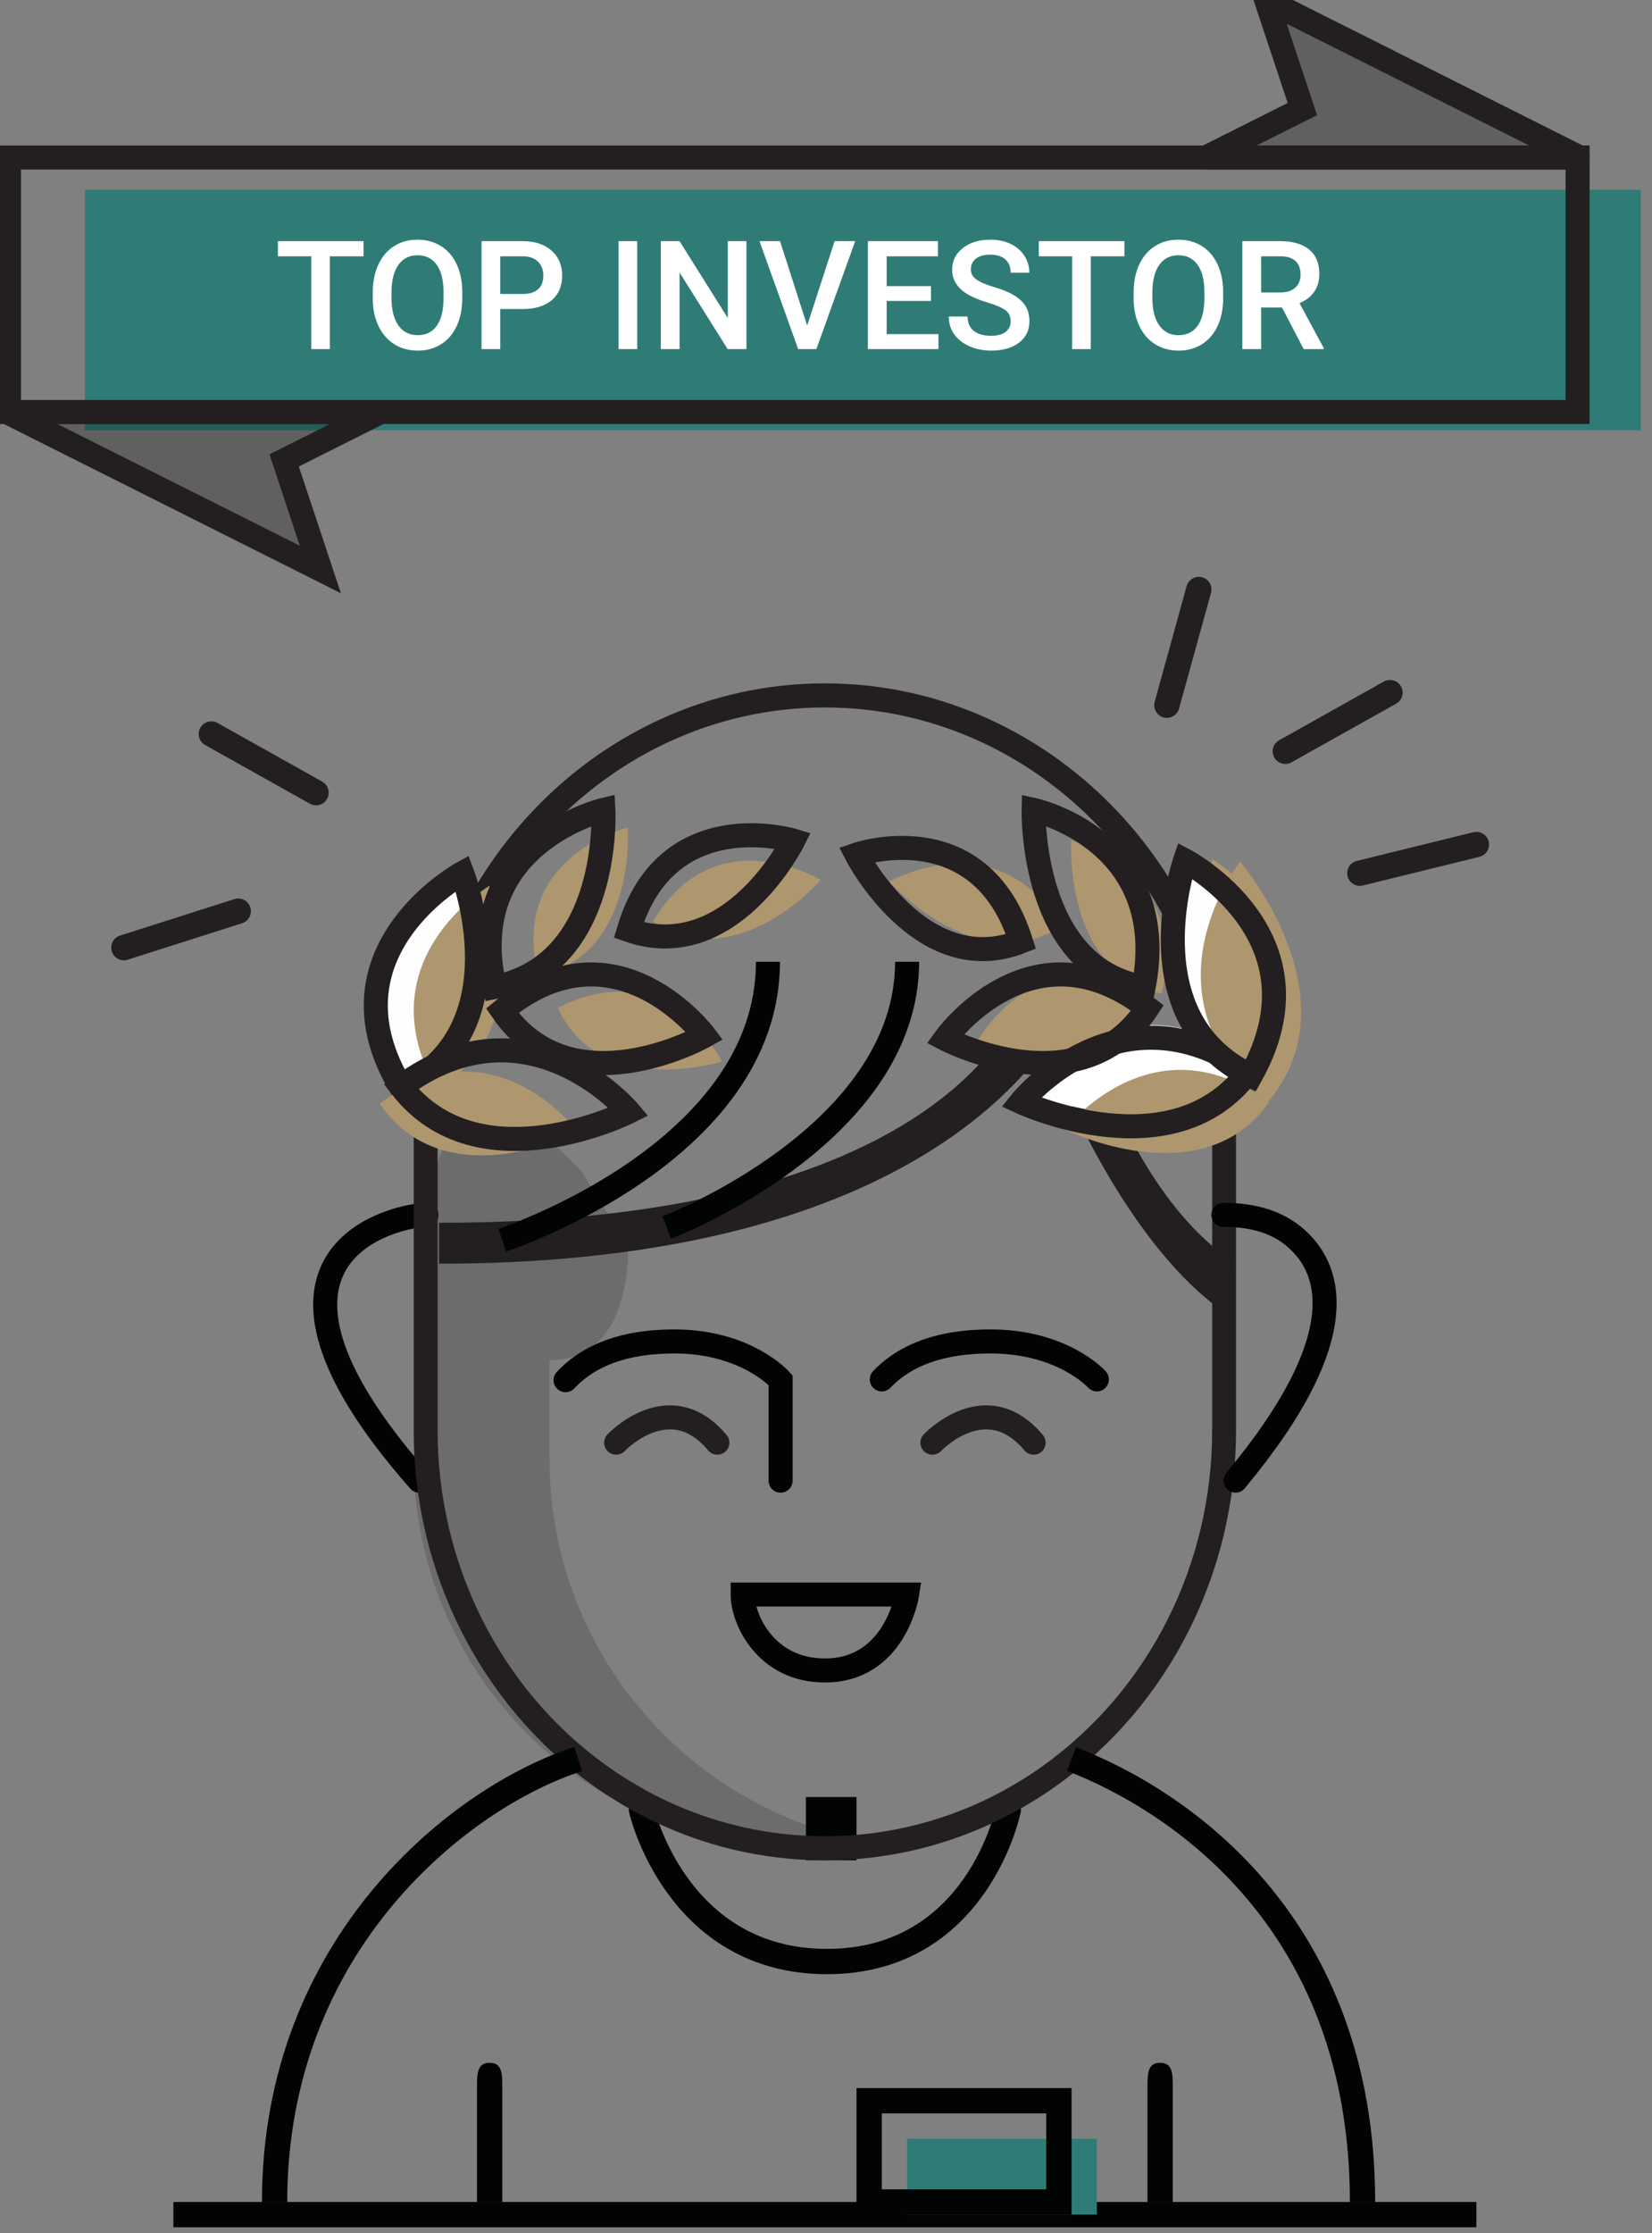 <?xml version="1.0" encoding="UTF-8"?>
<svg width="111px" height="150px" viewBox="0 0 111 150" version="1.1" xmlns="http://www.w3.org/2000/svg" xmlns:xlink="http://www.w3.org/1999/xlink">
    <rect x="0" y="0" width="111" height="150" fill="#808080" stroke="none"/>
    <!-- Generator: Sketch 52.2 (67145) - http://www.bohemiancoding.com/sketch -->
    <title>3</title>
    <desc>Created with Sketch.</desc>
    <g id="3" stroke="none" stroke-width="1" fill="none" fill-rule="evenodd">
        <g id="Group-4">
            <rect id="Rectangle-6-Copy-5" fill="#2F7C77" x="5.7" y="12.75" width="104.55" height="16.15"></rect>
            <path d="M49.9,107.1 C49.9,108.8 51.479,112.2 55.425,112.2 C60.161,112.2 60.95,107.1 60.95,107.1 L49.9,107.1 Z" id="Stroke-1" stroke="#020303" stroke-width="1.615"></path>
            <path d="M58.4,123.702 C56.92,123.964 55.396,124.1 53.839,124.1 C48.461,124.1 43.465,122.465 39.316,119.666 C39.26,119.627 39.202,119.588 39.146,119.548 C32.296,114.844 27.8,106.943 27.8,97.988 L27.8,91.349 C27.8,74.926 31.582,70.726 39.146,78.751 C39.936,80.259 42.243,83.462 42.204,84.368 C42.062,87.699 40.854,91.158 37.284,91.341 C37.163,91.346 37.043,91.349 36.921,91.349 L36.921,97.987 C36.921,106.943 41.418,114.844 48.267,119.548 C48.323,119.588 48.381,119.627 48.437,119.666 C51.385,121.654 54.763,123.056 58.4,123.702 Z" id="Fill-3" fill-opacity="0.25" fill="#333333"></path>
            <path d="M11.65,148.75 L99.2,148.75" id="Stroke-5" stroke="#020303" stroke-width="1.7"></path>
            <path d="M82.65,88.4 C76.724,84.582 72.037,75.087 70.35,70.205 C66.487,75.545 55.891,84.879 29.5,84.879 L29.502,82.131 C64.543,82.131 68.732,66.957 68.77,66.804 C68.969,66.007 69.682,65.45 70.499,65.45 L70.517,65.45 C71.342,65.458 72.053,66.032 72.237,66.838 C72.268,66.973 75.447,79.981 83.05,84.879 L82.65,88.4 Z" id="Fill-7" fill="#231F20"></path>
            <path d="M28.65,81.6 C26.932,81.6 14.544,83.98 28.171,99.45" id="Stroke-9" stroke="#020303" stroke-width="1.615" stroke-linecap="round"></path>
            <path d="M67.75,121.55 C67.75,121.55 65.71,131.75 55.567,131.75 C45.422,131.75 43.1,121.55 43.1,121.55" id="Stroke-11" stroke="#020303" stroke-width="1.7" stroke-linecap="round"></path>
            <path d="M38,92.703 C39.623,90.968 42.057,90.1 45.302,90.1 C50.17,90.1 52.45,92.703 52.45,92.703 L52.45,99.45" id="Stroke-13" stroke="#020303" stroke-width="1.615" stroke-linecap="round"></path>
            <path d="M44.8,82.45 C44.8,82.45 60.95,76.29 60.95,64.6" id="Stroke-17" stroke="#020303" stroke-width="1.615"></path>
            <path d="M33.75,83.3 C33.75,83.3 51.6,77.457 51.6,64.6" id="Stroke-19" stroke="#020303" stroke-width="1.615"></path>
            <polygon id="Fill-21" fill="#020303" points="54.15 124.95 57.55 124.95 57.55 120.7 54.15 120.7"></polygon>
            <path d="M55.424,45.9 C51.524,45.9 47.749,46.738 44.204,48.39 C43.125,48.893 42.072,49.471 41.075,50.106 C35.697,53.534 31.562,58.82 29.431,64.988 C29.176,65.725 28.947,66.489 28.748,67.261 C28.592,67.863 28.455,68.469 28.341,69.062 C28.228,69.657 28.13,70.266 28.051,70.875 C27.885,72.16 27.8,73.469 27.8,74.759 L27.8,96.091 C27.8,105.582 32.27,114.465 39.759,119.862 C39.847,119.929 39.936,119.992 40.017,120.047 C40.305,120.249 40.619,120.46 40.936,120.664 C42.358,121.582 43.862,122.365 45.407,122.993 C48.6,124.292 51.97,124.95 55.424,124.95 C58.904,124.95 62.3,124.281 65.517,122.962 C67.074,122.324 68.582,121.534 69.999,120.612 C70.289,120.424 70.575,120.231 70.858,120.032 L70.937,119.974 C70.98,119.945 71.033,119.906 71.086,119.867 C78.567,114.495 83.05,105.599 83.05,96.091 L83.05,74.759 C83.05,73.47 82.966,72.163 82.799,70.874 C82.72,70.261 82.622,69.653 82.509,69.065 C82.395,68.47 82.258,67.863 82.103,67.26 C81.934,66.61 81.744,65.961 81.536,65.335 C80.527,62.291 79.044,59.46 77.127,56.921 C75.073,54.199 72.599,51.906 69.774,50.106 C69.284,49.793 68.763,49.486 68.227,49.192 C67.708,48.907 67.176,48.637 66.646,48.39 C63.1,46.738 59.324,45.9 55.424,45.9 M55.424,47.518 C59.178,47.518 62.746,48.355 65.973,49.859 C66.477,50.094 66.973,50.346 67.461,50.613 C67.956,50.885 68.442,51.17 68.917,51.474 C71.579,53.17 73.926,55.352 75.85,57.901 C77.635,60.265 79.052,62.946 80.015,65.848 C80.213,66.445 80.391,67.052 80.55,67.668 C80.695,68.23 80.823,68.799 80.935,69.375 C81.043,69.938 81.134,70.508 81.208,71.083 C81.364,72.286 81.446,73.512 81.446,74.759 L81.446,96.091 C81.446,105.078 77.216,113.479 70.128,118.569 C70.09,118.598 70.051,118.626 70.011,118.653 L69.983,118.673 C69.967,118.686 69.956,118.694 69.94,118.705 C69.673,118.893 69.403,119.076 69.131,119.253 C67.785,120.127 66.373,120.865 64.913,121.463 C61.913,122.694 58.704,123.332 55.424,123.332 C52.17,123.332 48.987,122.704 46.007,121.493 C44.551,120.9 43.143,120.168 41.8,119.3 C41.501,119.109 41.205,118.91 40.913,118.705 C40.851,118.662 40.78,118.613 40.712,118.559 C33.63,113.468 29.404,105.071 29.404,96.091 L29.404,74.759 C29.404,73.512 29.486,72.286 29.642,71.083 C29.716,70.507 29.808,69.936 29.916,69.371 C30.027,68.797 30.156,68.229 30.3,67.668 C30.488,66.94 30.703,66.224 30.946,65.521 C32.979,59.634 36.896,54.683 41.933,51.474 C42.876,50.872 43.86,50.332 44.877,49.859 C48.102,48.355 51.672,47.518 55.424,47.518" id="Fill-23" fill="#231F20"></path>
            <path d="M32.05,147.9 L32.05,140.221 C32.05,139.298 32.05,138.55 32.9,138.55 C33.75,138.55 33.75,139.298 33.75,140.221 L33.75,147.9 L32.05,147.9 Z" id="Fill-24" fill="#020303"></path>
            <path d="M38.85,118.15 C31.013,120.663 18.45,130.511 18.45,147.9" id="Stroke-27" stroke="#020303" stroke-width="1.7"></path>
            <path d="M48.2,96.9 C45,93.075 41.4,96.9 41.4,96.9" id="Stroke-32" stroke="#231F20" stroke-width="1.615" stroke-linecap="round"></path>
            <path d="M31.057,57.8 C31.057,57.8 35.06,68.229 26.99,72.25 C21.403,63.097 31.057,57.8 31.057,57.8" id="Fill-34" fill="#FEFEFE"></path>
            <path d="M32.881,59.5 C32.881,59.5 36.384,69.316 29.323,73.1 C24.434,64.485 32.881,59.5 32.881,59.5 Z" id="Stroke-35-Copy" fill="#AE966F"></path>
            <path d="M31.057,58.65 C31.057,58.65 35.06,69.079 26.99,73.1 C21.403,63.947 31.057,58.65 31.057,58.65 Z" id="Stroke-35" stroke="#231F20" stroke-width="1.615"></path>
            <g id="Group-2" transform="translate(25.25, 53.55)" fill="#AE966F">
                <path d="M8.961,14.722 C8.961,14.722 12.416,24.095 5.452,27.708 C0.631,19.482 8.961,14.722 8.961,14.722 Z" id="Stroke-35-Copy-3" transform="translate(6.884, 21.215) rotate(83) translate(-6.884, -21.215) "></path>
                <path d="M15.452,1.322 C15.452,1.322 18.433,9.409 12.424,12.526 C8.265,5.429 15.452,1.322 15.452,1.322 Z" id="Stroke-35-Copy-2" transform="translate(13.66, 6.924) rotate(16) translate(-13.66, -6.924) "></path>
                <path d="M25.921,1.101 C25.921,1.101 28.901,9.188 22.893,12.305 C18.733,5.208 25.921,1.101 25.921,1.101 Z" id="Stroke-35-Copy-5" transform="translate(24.129, 6.703) rotate(61) translate(-24.129, -6.703) "></path>
                <path d="M19.558,10.069 C19.558,10.069 22.538,18.155 16.53,21.273 C12.37,14.176 19.558,10.069 19.558,10.069 Z" id="Stroke-35-Copy-4" transform="translate(17.766, 15.671) rotate(93) translate(-17.766, -15.671) "></path>
            </g>
            <path d="M26.95,72.984 C35.5,66.652 42.25,74.674 42.25,74.674 C42.25,74.674 32.177,79.746 26.95,72.984 Z" id="Fill-36"></path>
            <path d="M42.25,74.674 C42.25,74.674 32.177,79.746 26.95,72.984 C35.5,66.652 42.25,74.674 42.25,74.674 Z" id="Stroke-37" stroke="#231F20" stroke-width="1.615"></path>
            <path d="M47.35,69.574 C47.35,69.574 38.396,74.646 33.75,67.884 C41.351,61.552 47.35,69.574 47.35,69.574" id="Fill-38"></path>
            <path d="M47.35,69.574 C47.35,69.574 38.396,74.646 33.75,67.884 C41.351,61.552 47.35,69.574 47.35,69.574 Z" id="Stroke-39" stroke="#231F20" stroke-width="1.615"></path>
            <path d="M40.541,54.4 C40.541,54.4 41.1,64.778 33.239,66.3 C31.006,56.657 40.541,54.4 40.541,54.4" id="Fill-40"></path>
            <path d="M40.541,54.4 C40.541,54.4 41.1,64.778 33.239,66.3 C31.006,56.657 40.541,54.4 40.541,54.4 Z" id="Stroke-41" stroke="#231F20" stroke-width="1.615"></path>
            <path d="M53.3,56.461 C53.3,56.461 49.11,64.859 42.25,62.474 C44.796,53.89 53.3,56.461 53.3,56.461 Z" id="Stroke-42" stroke="#231F20" stroke-width="1.615"></path>
            <path d="M24.427,17.214 L22.165,17.214 L22.165,23.45 L20.915,23.45 L20.915,17.214 L18.674,17.214 L18.674,16.198 L24.427,16.198 L24.427,17.214 Z M31.062,20.013 C31.062,20.724 30.939,21.347 30.694,21.884 C30.448,22.42 30.097,22.832 29.64,23.119 C29.184,23.406 28.658,23.55 28.064,23.55 C27.476,23.55 26.952,23.406 26.493,23.119 C26.033,22.832 25.677,22.422 25.427,21.891 C25.176,21.36 25.049,20.747 25.046,20.053 L25.046,19.645 C25.046,18.938 25.171,18.313 25.422,17.772 C25.672,17.231 26.026,16.817 26.483,16.53 C26.939,16.242 27.463,16.099 28.054,16.099 C28.645,16.099 29.169,16.241 29.625,16.525 C30.082,16.809 30.435,17.217 30.684,17.75 C30.933,18.283 31.059,18.903 31.062,19.61 L31.062,20.013 Z M29.802,19.635 C29.802,18.831 29.65,18.216 29.346,17.787 C29.043,17.359 28.612,17.145 28.054,17.145 C27.509,17.145 27.084,17.358 26.776,17.785 C26.469,18.211 26.312,18.815 26.306,19.595 L26.306,20.013 C26.306,20.81 26.461,21.426 26.771,21.861 C27.082,22.296 27.513,22.514 28.064,22.514 C28.622,22.514 29.051,22.301 29.351,21.876 C29.652,21.451 29.802,20.83 29.802,20.013 L29.802,19.635 Z M33.614,20.756 L33.614,23.45 L32.354,23.45 L32.354,16.198 L35.128,16.198 C35.938,16.198 36.581,16.409 37.058,16.831 C37.534,17.253 37.772,17.81 37.772,18.504 C37.772,19.215 37.539,19.768 37.073,20.163 C36.606,20.558 35.953,20.756 35.113,20.756 L33.614,20.756 Z M33.614,19.745 L35.128,19.745 C35.576,19.745 35.918,19.639 36.154,19.428 C36.389,19.217 36.507,18.913 36.507,18.514 C36.507,18.123 36.388,17.81 36.149,17.576 C35.91,17.341 35.581,17.221 35.163,17.214 L33.614,17.214 L33.614,19.745 Z M42.816,23.45 L41.561,23.45 L41.561,16.198 L42.816,16.198 L42.816,23.45 Z M50.154,23.45 L48.893,23.45 L45.661,18.305 L45.661,23.45 L44.401,23.45 L44.401,16.198 L45.661,16.198 L48.903,21.363 L48.903,16.198 L50.154,16.198 L50.154,23.45 Z M54.234,21.871 L56.077,16.198 L57.461,16.198 L54.852,23.45 L53.631,23.45 L51.032,16.198 L52.411,16.198 L54.234,21.871 Z M62.553,20.213 L59.575,20.213 L59.575,22.444 L63.056,22.444 L63.056,23.45 L58.315,23.45 L58.315,16.198 L63.021,16.198 L63.021,17.214 L59.575,17.214 L59.575,19.217 L62.553,19.217 L62.553,20.213 Z M67.909,21.582 C67.909,21.264 67.797,21.018 67.572,20.845 C67.348,20.673 66.944,20.498 66.36,20.322 C65.775,20.146 65.31,19.95 64.965,19.735 C64.304,19.32 63.974,18.778 63.974,18.111 C63.974,17.527 64.212,17.045 64.689,16.667 C65.165,16.288 65.784,16.099 66.544,16.099 C67.049,16.099 67.499,16.192 67.894,16.378 C68.289,16.564 68.599,16.828 68.825,17.172 C69.051,17.516 69.164,17.897 69.164,18.315 L67.909,18.315 C67.909,17.937 67.79,17.64 67.553,17.426 C67.315,17.212 66.976,17.105 66.534,17.105 C66.122,17.105 65.803,17.193 65.575,17.369 C65.348,17.545 65.234,17.791 65.234,18.106 C65.234,18.372 65.357,18.593 65.603,18.771 C65.848,18.948 66.253,19.121 66.818,19.289 C67.382,19.456 67.836,19.647 68.178,19.862 C68.52,20.076 68.77,20.321 68.93,20.599 C69.089,20.876 69.169,21.2 69.169,21.572 C69.169,22.177 68.937,22.657 68.474,23.014 C68.011,23.371 67.382,23.55 66.589,23.55 C66.064,23.55 65.582,23.452 65.142,23.258 C64.702,23.064 64.36,22.796 64.116,22.454 C63.872,22.112 63.75,21.713 63.75,21.259 L65.01,21.259 C65.01,21.67 65.146,21.989 65.418,22.215 C65.691,22.441 66.081,22.554 66.589,22.554 C67.027,22.554 67.357,22.465 67.577,22.287 C67.798,22.109 67.909,21.875 67.909,21.582 Z M75.55,17.214 L73.289,17.214 L73.289,23.45 L72.039,23.45 L72.039,17.214 L69.798,17.214 L69.798,16.198 L75.55,16.198 L75.55,17.214 Z M82.186,20.013 C82.186,20.724 82.063,21.347 81.817,21.884 C81.572,22.42 81.22,22.832 80.764,23.119 C80.307,23.406 79.782,23.55 79.188,23.55 C78.6,23.55 78.076,23.406 77.616,23.119 C77.156,22.832 76.801,22.422 76.55,21.891 C76.3,21.36 76.173,20.747 76.169,20.053 L76.169,19.645 C76.169,18.938 76.295,18.313 76.545,17.772 C76.796,17.231 77.15,16.817 77.606,16.53 C78.063,16.242 78.587,16.099 79.178,16.099 C79.769,16.099 80.292,16.241 80.749,16.525 C81.205,16.809 81.558,17.217 81.807,17.75 C82.056,18.283 82.182,18.903 82.186,19.61 L82.186,20.013 Z M80.926,19.635 C80.926,18.831 80.774,18.216 80.47,17.787 C80.166,17.359 79.735,17.145 79.178,17.145 C78.633,17.145 78.207,17.358 77.9,17.785 C77.593,18.211 77.436,18.815 77.429,19.595 L77.429,20.013 C77.429,20.81 77.585,21.426 77.895,21.861 C78.206,22.296 78.636,22.514 79.188,22.514 C79.745,22.514 80.174,22.301 80.475,21.876 C80.775,21.451 80.926,20.83 80.926,20.013 L80.926,19.635 Z M86.142,20.656 L84.737,20.656 L84.737,23.45 L83.477,23.45 L83.477,16.198 L86.027,16.198 C86.864,16.198 87.51,16.386 87.965,16.761 C88.42,17.136 88.647,17.679 88.647,18.39 C88.647,18.875 88.53,19.281 88.296,19.608 C88.062,19.935 87.736,20.186 87.317,20.362 L88.946,23.385 L88.946,23.45 L87.596,23.45 L86.142,20.656 Z M84.737,19.645 L86.032,19.645 C86.457,19.645 86.789,19.538 87.028,19.324 C87.267,19.11 87.387,18.817 87.387,18.445 C87.387,18.056 87.277,17.756 87.056,17.543 C86.835,17.331 86.505,17.221 86.067,17.214 L84.737,17.214 L84.737,19.645 Z" id="TOP-INVESTOR" fill="#FFFFFF"></path>
            <g id="Group-56" transform="translate(0.6, 0)" stroke="#231F20" stroke-width="1.615">
                <polygon id="Stroke-52" points="0 27.67 105.4 27.67 105.4 10.58 0 10.58"></polygon>
                <path d="M105.373,10.489 L84.475,0 L86.907,7.325 L80.421,10.58 L105.352,10.58 C105.403,10.58 105.419,10.512 105.373,10.489 Z" id="Stroke-54" fill-opacity="0.25" fill="#000000"></path>
                <path d="M0.027,27.761 L20.925,38.25 L18.493,30.925 L24.979,27.67 L0.048,27.67 C-0.003,27.67 -0.019,27.738 0.027,27.761 Z" id="Stroke-55" fill-opacity="0.25" fill="#000000"></path>
            </g>
            <g id="Group-104" transform="translate(8.25, 39.1)" stroke="#231F20" stroke-linecap="round" stroke-width="1.7">
                <path d="M72.301,0.494 L70.153,8.266" id="Stroke-94"></path>
                <path d="M85.145,7.421 L78.11,11.362" id="Stroke-96"></path>
                <path d="M90.95,17.624 L83.12,19.55" id="Stroke-98"></path>
                <path d="M5.95,10.2 L12.985,14.141" id="Stroke-100"></path>
                <path d="M0.074,24.55 L7.757,22.1" id="Stroke-102"></path>
            </g>
            <path d="M59.25,92.65 C60.873,90.95 63.307,90.1 66.552,90.1 C71.42,90.1 73.7,92.65 73.7,92.65" id="Stroke-13-Copy" stroke="#020303" stroke-width="1.615" stroke-linecap="round"></path>
            <path d="M72,118.15 C79.488,121.057 91.55,129.35 91.55,147.9" id="Stroke-26" stroke="#020303" stroke-width="1.7"></path>
            <rect id="Rectangle-8" fill="#2F7C77" x="60.95" y="143.65" width="12.75" height="5.1"></rect>
            <polygon id="Stroke-29" stroke="#020303" stroke-width="1.7" points="58.4 147.9 71.15 147.9 71.15 141.1 58.4 141.1"></polygon>
            <path d="M69.45,96.9 C66.25,93.075 62.65,96.9 62.65,96.9" id="Stroke-33" stroke="#231F20" stroke-width="1.615" stroke-linecap="round"></path>
            <path d="M68.6,73.175 C68.6,73.175 78.855,77.962 83.9,71.102 C75.136,65.023 68.6,73.175 68.6,73.175 Z" id="Stroke-46-Copy" fill="#FFFFFF"></path>
            <g id="Group-2" transform="translate(72.85, 67.15) scale(-1, 1) translate(-72.85, -67.15) translate(59.25, 55.25)" fill="#AE966F">
                <path d="M10.061,12.676 C10.061,12.676 13.493,22.35 6.575,26.079 C1.785,17.589 10.061,12.676 10.061,12.676 Z" id="Stroke-35-Copy-3" transform="translate(7.998, 19.378) rotate(83) translate(-7.998, -19.378) "></path>
                <path d="M12.951,0.487 C12.951,0.487 15.912,8.833 9.943,12.051 C5.811,4.726 12.951,0.487 12.951,0.487 Z" id="Stroke-35-Copy-2" transform="translate(11.171, 6.269) rotate(16) translate(-11.171, -6.269) "></path>
                <path d="M22.551,-0.562 C22.551,-0.562 25.512,7.785 19.543,11.003 C15.411,3.678 22.551,-0.562 22.551,-0.562 Z" id="Stroke-35-Copy-5" transform="translate(20.771, 5.221) rotate(61) translate(-20.771, -5.221) "></path>
                <path d="M17.03,7.053 C17.03,7.053 19.991,15.399 14.022,18.617 C9.89,11.292 17.03,7.053 17.03,7.053 Z" id="Stroke-35-Copy-4" transform="translate(15.249, 12.835) rotate(93) translate(-15.249, -12.835) "></path>
                <path d="M4.978,2.462 C4.978,2.462 8.41,12.136 1.492,15.866 C-3.298,7.375 4.978,2.462 4.978,2.462 Z" id="Stroke-35-Copy"></path>
            </g>
            <path d="M68.6,74.025 C68.6,74.025 78.855,78.812 83.9,71.952 C75.136,65.873 68.6,74.025 68.6,74.025 Z" id="Stroke-46" stroke="#231F20" stroke-width="1.615"></path>
            <path d="M77.1,67.703 C69.31,61.623 63.5,69.775 63.5,69.775 C63.5,69.775 72.615,74.563 77.1,67.703 Z" id="Fill-47"></path>
            <path d="M63.5,69.775 C63.5,69.775 72.615,74.563 77.1,67.703 C69.31,61.623 63.5,69.775 63.5,69.775 Z" id="Stroke-48" stroke="#231F20" stroke-width="1.615"></path>
            <path d="M69.451,54.4 C69.451,54.4 69.183,64.974 76.842,66.3 C78.751,56.428 69.451,54.4 69.451,54.4 Z" id="Stroke-49" stroke="#231F20" stroke-width="1.615"></path>
            <path d="M57.55,57.403 C57.55,57.403 61.904,65.877 68.6,63.242 C65.86,54.532 57.55,57.403 57.55,57.403 Z" id="Stroke-50" stroke="#231F20" stroke-width="1.615"></path>
            <path d="M77.1,147.9 L77.1,140.221 C77.1,139.298 77.101,138.55 77.95,138.55 C78.8,138.55 78.8,139.298 78.8,140.221 L78.8,147.9 L77.1,147.9 Z" id="Fill-25" fill="#020303"></path>
            <path d="M82.2,81.6 C83.824,81.6 85.51,81.904 86.875,82.999 C89.33,84.971 91.288,89.507 83.012,99.45" id="Stroke-28" stroke="#020303" stroke-width="1.615" stroke-linecap="round"></path>
            <path d="M84.041,72.25 C89.284,62.883 79.622,57.8 79.622,57.8 C79.622,57.8 75.976,68.411 84.041,72.25 Z" id="Fill-43" fill="#FEFEFE"></path>
            <path d="M86.313,58.221 C86.313,58.221 90.35,69.602 82.211,73.989 C76.576,64.001 86.313,58.221 86.313,58.221 Z" id="Stroke-35-Copy" fill="#AE966F" transform="translate(83.885, 66.105) rotate(-21) translate(-83.885, -66.105) "></path>
            <path d="M79.622,57.8 C79.622,57.8 75.976,68.411 84.041,72.25 C89.284,62.883 79.622,57.8 79.622,57.8 Z" id="Stroke-44" stroke="#231F20" stroke-width="1.615"></path>
        </g>
    </g>
</svg>